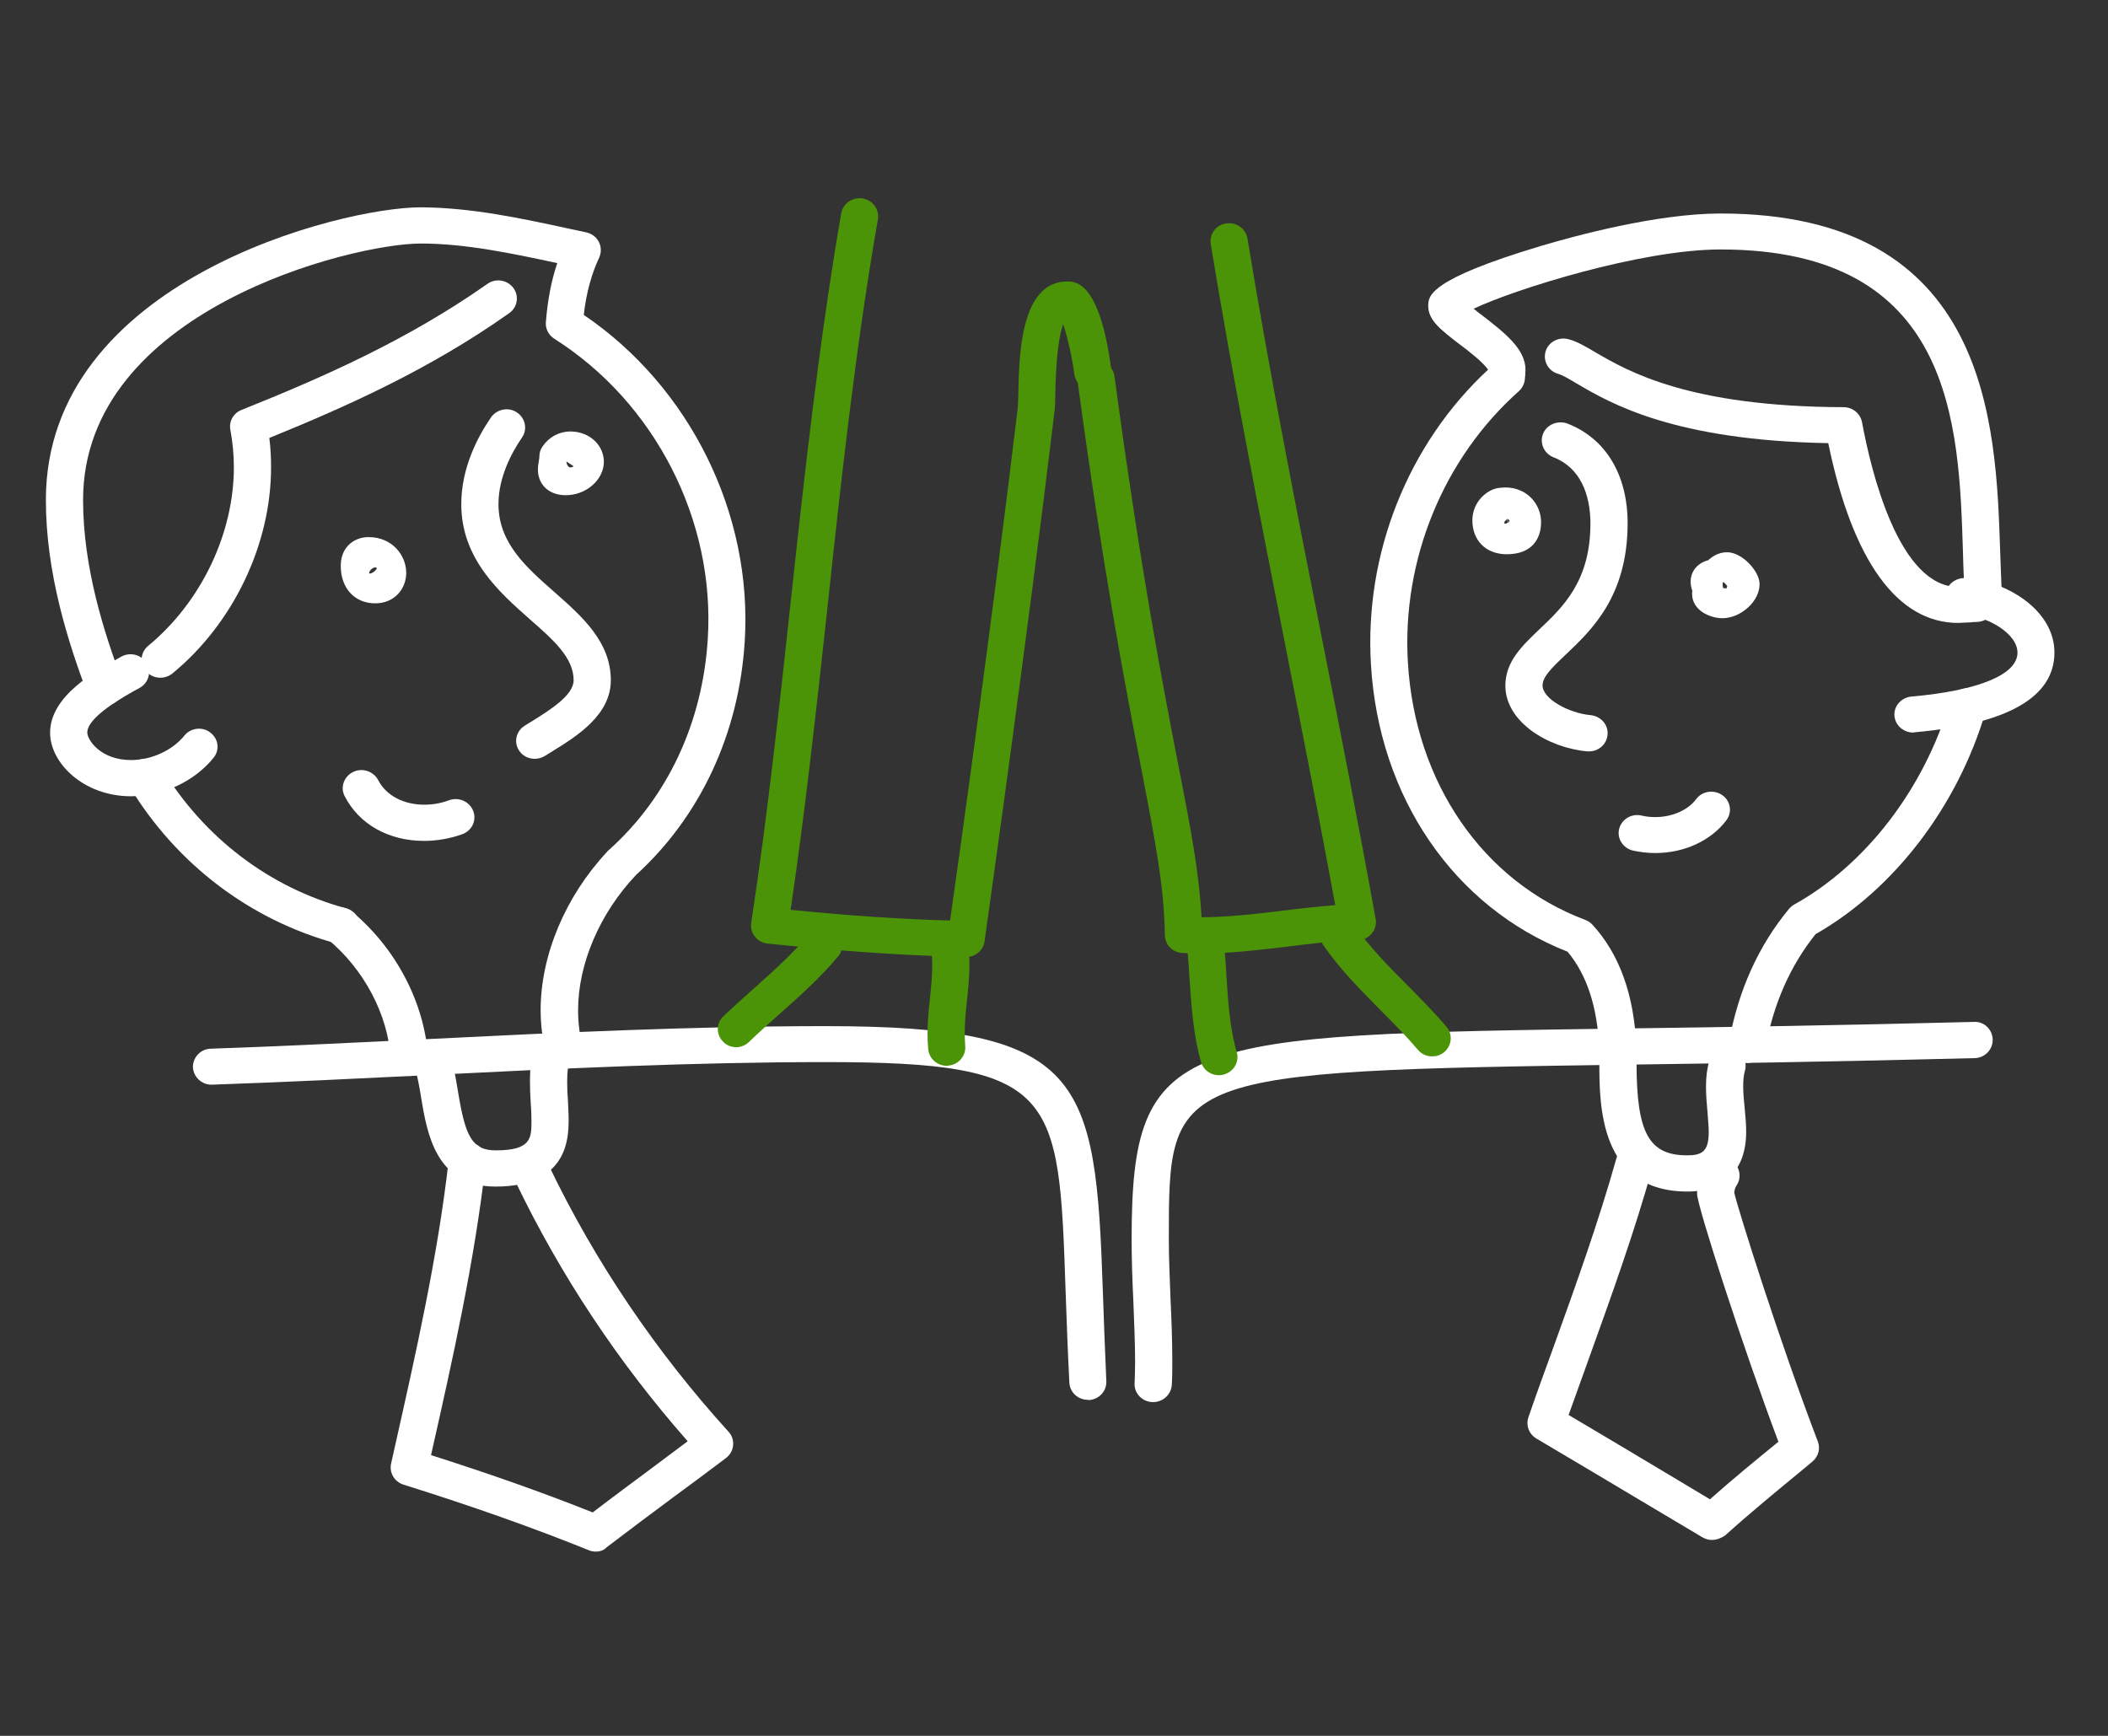 <?xml version="1.0" encoding="utf-8"?>
<!-- Generator: Adobe Illustrator 24.1.0, SVG Export Plug-In . SVG Version: 6.00 Build 0)  -->
<svg version="1.1" id="Layer_1" xmlns="http://www.w3.org/2000/svg" xmlns:xlink="http://www.w3.org/1999/xlink" x="0px" y="0px"
	 viewBox="0 0 85 70" style="enable-background:new 0 0 85 70;" xml:space="preserve">
<rect x="0" y="0" width="85" height="70" fill="#333333" stroke="none"/>
<style type="text/css">
	.st0{fill:#FFFFFF;}
	.st1{fill:#4B9307;}
</style>
<g>
	<g>
		<path class="st0" d="M13.74,38.07c-0.07,0-0.14-0.01-0.2-0.03c-3.47-0.95-6.43-3.2-8.33-6.34c-0.21-0.35-0.09-0.79,0.27-1
			c0.36-0.2,0.82-0.09,1.03,0.26c1.71,2.82,4.35,4.83,7.45,5.67c0.4,0.11,0.63,0.51,0.52,0.9C14.37,37.86,14.06,38.07,13.74,38.07z"
			/>
	</g>
	<g>
		<path class="st0" d="M6.46,27.33c-0.21,0-0.42-0.09-0.57-0.26c-0.27-0.31-0.23-0.77,0.09-1.03c2.13-1.76,3.45-4.52,3.45-7.2
			c0-0.51-0.05-1.02-0.14-1.5C9.22,17,9.41,16.66,9.74,16.53c3.25-1.3,6.7-2.82,9.91-5.08c0.33-0.24,0.8-0.17,1.05,0.16
			c0.24,0.33,0.17,0.78-0.17,1.02c-3.15,2.23-6.49,3.74-9.67,5.03c0.05,0.39,0.07,0.79,0.07,1.19c0,3.1-1.52,6.29-3.98,8.31
			C6.81,27.27,6.64,27.33,6.46,27.33z"/>
	</g>
	<g>
		<path class="st0" d="M5.28,32.11c-1.92,0-3.26-1.35-3.26-2.56c0-1.48,1.8-2.48,2.87-3.07c0.36-0.2,0.82-0.08,1.02,0.27
			c0.21,0.35,0.08,0.79-0.28,0.99C5,28.08,3.52,28.91,3.52,29.54c0,0.3,0.54,1.11,1.76,1.11c0.83,0,1.67-0.39,2.15-0.98
			c0.25-0.32,0.73-0.38,1.05-0.13c0.33,0.25,0.39,0.7,0.13,1.02C7.84,31.51,6.57,32.11,5.28,32.11z"/>
	</g>
	<g>
		<path class="st0" d="M21.56,30.6c-0.24,0-0.48-0.11-0.62-0.32c-0.23-0.33-0.14-0.79,0.21-1.01c0.11-0.07,0.22-0.14,0.34-0.21
			c0.73-0.46,1.64-1.03,1.64-1.63c0-0.91-0.82-1.63-1.78-2.47c-1.22-1.08-2.75-2.43-2.75-4.63c0-1.45,0.65-2.7,1.2-3.5
			c0.23-0.33,0.7-0.43,1.04-0.2c0.34,0.22,0.44,0.68,0.21,1.01c-0.43,0.63-0.95,1.61-0.95,2.69c0,1.56,1.1,2.53,2.26,3.55
			c1.11,0.98,2.27,2,2.27,3.55c0,1.39-1.34,2.24-2.33,2.85c-0.11,0.07-0.22,0.14-0.32,0.2C21.85,30.56,21.7,30.6,21.56,30.6z"/>
	</g>
	<g>
		<path class="st0" d="M15.13,24.33c-0.83,0-1.39-0.61-1.39-1.51c0-0.68,0.42-1.02,0.81-1.12c0.1-0.03,0.21-0.04,0.32-0.04
			c0.94,0,1.51,0.73,1.51,1.44c0,0.31-0.11,0.61-0.31,0.83C15.84,24.19,15.51,24.33,15.13,24.33z M15.13,22.88
			c-0.04,0-0.13,0.03-0.2,0.12c-0.04,0.06-0.05,0.11-0.05,0.12c0,0,0.04,0.01,0.04,0.01c0.14-0.03,0.23-0.13,0.28-0.21
			C15.18,22.89,15.15,22.88,15.13,22.88z M15.26,22.97L15.26,22.97L15.26,22.97z"/>
	</g>
	<g>
		<path class="st0" d="M22.81,19.97c-0.67,0-1.12-0.42-1.12-1.04c0-0.11,0.02-0.24,0.04-0.36c0.01-0.06,0.02-0.12,0.02-0.17
			c0-0.14,0.04-0.28,0.13-0.4c0.26-0.38,0.67-0.6,1.12-0.6c0.76,0,1.35,0.54,1.35,1.23C24.34,19.35,23.64,19.97,22.81,19.97z
			 M22.84,18.61c0,0.13,0.09,0.24,0.15,0.24c0.06,0,0.12-0.03,0.14-0.05L22.84,18.61z"/>
	</g>
	<g>
		<path class="st0" d="M17.1,33.91c-1.43,0-2.62-0.67-3.2-1.8c-0.19-0.36-0.03-0.8,0.34-0.98c0.37-0.18,0.82-0.03,1.01,0.33
			c0.32,0.62,1.02,0.99,1.86,0.99c0.34,0,0.68-0.06,1-0.18c0.39-0.14,0.82,0.05,0.97,0.43c0.15,0.38-0.05,0.8-0.44,0.94
			C18.14,33.82,17.61,33.91,17.1,33.91z"/>
	</g>
	<g>
		<path class="st0" d="M22.76,43.09c-0.33,0-0.64-0.22-0.73-0.55c-0.15-0.58-0.23-1.19-0.23-1.81c0-2.21,1-4.58,2.67-6.37
			c0.03-0.04,0.06-0.07,0.1-0.1c2.35-2.11,3.76-5.12,3.97-8.5c0.3-4.78-2.13-9.53-6.19-12.1c-0.23-0.15-0.36-0.4-0.34-0.66
			c0.07-0.89,0.22-1.68,0.46-2.39c-1.82-0.39-3.7-0.79-5.5-0.79c-2.78,0-13.62,2.7-13.62,10.34c0,2.72,0.84,5.34,1.58,7.31
			c0.14,0.38-0.06,0.8-0.45,0.93c-0.39,0.14-0.82-0.06-0.96-0.44c-0.78-2.08-1.67-4.85-1.67-7.8c0-8.84,11.91-11.8,15.11-11.8
			C19,8.37,21.01,8.8,22.98,9.23l0.66,0.14c0.22,0.05,0.41,0.19,0.51,0.39c0.1,0.2,0.1,0.43,0.01,0.63
			c-0.31,0.66-0.52,1.42-0.62,2.31c4.28,2.9,6.81,8.02,6.49,13.16c-0.23,3.72-1.79,7.06-4.38,9.42c-1.47,1.55-2.34,3.59-2.34,5.46
			c0,0.5,0.06,0.98,0.18,1.45c0.1,0.39-0.14,0.79-0.54,0.89C22.88,43.08,22.82,43.09,22.76,43.09z"/>
	</g>
	<g>
		<path class="st0" d="M16.51,43.39c-0.39,0-0.72-0.29-0.75-0.68c-0.12-1.81-1.08-3.62-2.55-4.84c-0.31-0.26-0.35-0.72-0.08-1.03
			c0.27-0.3,0.74-0.34,1.06-0.08c1.77,1.47,2.92,3.66,3.07,5.85c0.03,0.4-0.29,0.75-0.7,0.78C16.54,43.38,16.53,43.39,16.51,43.39z"
			/>
	</g>
	<g>
		<path class="st0" d="M43.87,56.45c-0.4,0-0.73-0.3-0.75-0.69c-0.07-1.33-0.11-2.54-0.15-3.63c-0.27-8.06-0.31-9.3-9.69-9.3
			c-5.31,0-10.7,0.26-15.9,0.52c-2.88,0.14-5.87,0.29-8.82,0.39c-0.41,0.02-0.76-0.3-0.78-0.7c-0.01-0.4,0.31-0.74,0.72-0.75
			c2.94-0.1,5.92-0.25,8.8-0.39c5.22-0.26,10.63-0.52,15.98-0.52c10.43,0,10.9,2.05,11.19,10.71c0.04,1.09,0.08,2.29,0.14,3.61
			c0.02,0.4-0.3,0.74-0.71,0.76C43.89,56.45,43.88,56.45,43.87,56.45z"/>
	</g>
	<g>
		<path class="st0" d="M19.98,47.85c-2.41,0-2.76-2.16-3-3.59c-0.06-0.39-0.13-0.76-0.21-1.06c-0.11-0.39,0.12-0.79,0.52-0.9
			c0.4-0.11,0.81,0.11,0.93,0.5c0.11,0.38,0.18,0.81,0.25,1.23c0.29,1.77,0.55,2.36,1.52,2.36c1.44,0,1.44-0.5,1.44-1.2
			c0-0.23-0.01-0.48-0.03-0.73c-0.02-0.28-0.03-0.57-0.03-0.85c0-0.27,0.01-0.5,0.04-0.71c0.05-0.4,0.43-0.68,0.84-0.63
			c0.41,0.05,0.7,0.41,0.65,0.81c-0.02,0.15-0.03,0.32-0.03,0.53c0,0.26,0.01,0.52,0.03,0.77c0.01,0.27,0.03,0.54,0.03,0.8
			C22.92,45.85,22.92,47.85,19.98,47.85z"/>
	</g>
	<g>
		<path class="st0" d="M24.02,62.57c-0.1,0-0.2-0.02-0.29-0.06c-2.23-0.9-4.68-1.77-7.46-2.64c-0.37-0.12-0.58-0.48-0.5-0.85
			l0.13-0.58c0.86-3.83,1.76-7.79,2.2-11.72c0.04-0.4,0.42-0.69,0.83-0.65c0.41,0.04,0.71,0.4,0.66,0.8
			c-0.45,3.98-1.34,7.96-2.21,11.81c2.39,0.76,4.54,1.52,6.52,2.31c0.78-0.6,1.57-1.18,2.36-1.77c0.49-0.37,0.98-0.73,1.47-1.1
			c-2.81-3.19-5.14-6.71-6.95-10.48c-0.18-0.36-0.01-0.8,0.36-0.97c0.38-0.17,0.82-0.01,1,0.35c1.86,3.87,4.3,7.48,7.24,10.72
			c0.14,0.15,0.2,0.35,0.18,0.55c-0.02,0.2-0.12,0.38-0.29,0.51c-0.7,0.53-1.4,1.05-2.11,1.57c-0.9,0.67-1.8,1.34-2.69,2.02
			C24.35,62.52,24.19,62.57,24.02,62.57z"/>
	</g>
	<g>
		<path class="st0" d="M46.5,56.54c-0.01,0-0.02,0-0.03,0c-0.41-0.01-0.74-0.35-0.72-0.75c0.01-0.28,0.02-0.57,0.02-0.86
			c0-0.81-0.04-1.64-0.07-2.45c-0.04-0.82-0.07-1.67-0.07-2.51c0-8.22,1.91-8.24,20.17-8.5c3.72-0.05,8.35-0.12,13.78-0.26
			c0.43-0.03,0.76,0.31,0.77,0.71c0.01,0.4-0.31,0.74-0.73,0.75c-5.44,0.14-10.08,0.21-13.8,0.26c-18.69,0.26-18.69,0.39-18.69,7.04
			c0,0.81,0.04,1.64,0.07,2.45c0.04,0.82,0.07,1.67,0.07,2.51c0,0.3,0,0.6-0.02,0.91C47.23,56.23,46.9,56.54,46.5,56.54z"/>
	</g>
	<g>
		<path class="st0" d="M70.46,42.86c-0.04,0-0.09,0-0.13-0.01c-0.41-0.07-0.68-0.45-0.61-0.84c0.37-2.06,1.18-3.86,2.41-5.35
			c0.06-0.07,0.13-0.13,0.21-0.18c2.9-1.61,5.25-4.68,6.29-8.2c0.11-0.39,0.53-0.61,0.93-0.5c0.4,0.11,0.63,0.51,0.51,0.9
			c-1.13,3.83-3.69,7.18-6.86,8.99c-1.02,1.27-1.7,2.81-2.02,4.58C71.13,42.61,70.81,42.86,70.46,42.86z"/>
	</g>
	<g>
		<path class="st0" d="M65.23,42.94c-0.4,0-0.73-0.31-0.75-0.7c-0.07-1.64-0.5-2.94-1.27-3.86c-4.58-1.8-7.61-6.22-7.93-11.58
			c-0.27-4.47,1.49-8.89,4.72-11.89c-0.15-0.26-0.81-0.78-1.15-1.03c-0.76-0.58-1.26-0.97-1.26-1.54c0-0.4,0-1.06,4.54-2.42
			c1.31-0.39,4.65-1.31,7.25-1.31c10.83,0,11.1,8.49,11.27,13.57c0.02,0.48,0.03,0.93,0.05,1.35c0.01,0.22,0.02,0.44,0.02,0.66
			c0,0.4-0.33,0.73-0.74,0.73c-0.42,0-0.75-0.32-0.76-0.72c0-0.2-0.01-0.4-0.02-0.6c-0.02-0.43-0.04-0.89-0.05-1.38
			c-0.16-5.13-0.39-12.16-9.77-12.16c-3.21,0-8.32,1.61-9.96,2.39c0.12,0.1,0.25,0.2,0.36,0.28c0.85,0.66,1.73,1.33,1.73,2.17
			c0,0.08-0.01,0.17-0.01,0.25l-0.01,0.08c0,0.2-0.09,0.4-0.24,0.54c-3.05,2.71-4.73,6.81-4.48,10.95
			c0.29,4.85,3.03,8.83,7.16,10.38c0.11,0.04,0.21,0.11,0.29,0.2c1.08,1.18,1.67,2.82,1.76,4.89c0.02,0.4-0.3,0.74-0.72,0.76
			C65.25,42.94,65.24,42.94,65.23,42.94z"/>
	</g>
	<g>
		<path class="st0" d="M60.76,22.35c-0.02,0-0.03,0-0.05,0c-0.81-0.02-1.35-0.57-1.34-1.39c0.01-0.48,0.26-0.9,0.68-1.15
			c0.14-0.08,0.29-0.13,0.45-0.14c0.48-0.06,0.94,0.09,1.26,0.43c0.33,0.35,0.45,0.83,0.34,1.32
			C62.02,21.77,61.74,22.35,60.76,22.35z M60.65,21.1c0.01,0,0.04,0.01,0.05,0.02c0,0,0.06-0.02,0.12-0.05l-0.07-0.12
			C60.7,20.99,60.65,21.05,60.65,21.1z M60.76,20.94l0.07,0.12c0.02-0.01,0.04-0.05,0.04-0.07c-0.01-0.01-0.05-0.04-0.09-0.07
			C60.78,20.93,60.77,20.93,60.76,20.94l-0.03-0.04C60.73,20.9,60.76,20.94,60.76,20.94z M60.73,20.89l-0.29-0.46L60.73,20.89z"/>
	</g>
	<g>
		<path class="st0" d="M64.08,30.3c-0.02,0-0.05,0-0.07,0c-1.59-0.14-3.31-1.19-3.31-2.65c0-0.97,0.67-1.6,1.37-2.27
			c0.96-0.91,2.06-1.95,2.06-4.27c0-0.78-0.19-2.16-1.49-2.67c-0.38-0.15-0.57-0.57-0.42-0.95c0.15-0.37,0.59-0.55,0.98-0.41
			c1.55,0.6,2.43,2.07,2.43,4.02c0,2.94-1.45,4.31-2.51,5.31c-0.57,0.54-0.92,0.89-0.92,1.23c0,0.55,1.07,1.12,1.94,1.2
			c0.41,0.04,0.72,0.39,0.68,0.79C64.79,30.01,64.46,30.3,64.08,30.3z"/>
	</g>
	<g>
		<path class="st0" d="M66.74,34.4c-0.31,0-0.61-0.04-0.9-0.1c-0.4-0.1-0.65-0.49-0.55-0.88c0.1-0.39,0.51-0.63,0.91-0.53
			c0.17,0.04,0.35,0.06,0.54,0.06c0.69,0,1.32-0.28,1.65-0.72c0.24-0.33,0.71-0.4,1.05-0.17c0.34,0.23,0.42,0.69,0.17,1.02
			C68.99,33.9,67.92,34.4,66.74,34.4z"/>
	</g>
	<g>
		<path class="st0" d="M69.45,24.93c-0.49,0-1.22-0.31-1.22-0.98c0-0.04,0-0.08,0.01-0.12c-0.03-0.09-0.07-0.22-0.07-0.38
			c0-0.32,0.19-0.72,0.71-0.86c0.01-0.01,0.02-0.01,0.02-0.02c0.13-0.11,0.38-0.3,0.74-0.3c0.61,0,1.31,0.77,1.31,1.28
			C70.96,24.24,70.2,24.93,69.45,24.93z M69.48,23.71c0.04,0.01,0.08,0.02,0.13,0.02c0.02-0.03,0.03-0.06,0.04-0.09
			c-0.06-0.09-0.13-0.15-0.17-0.17c-0.01,0.02-0.02,0.05-0.02,0.08C69.46,23.61,69.47,23.67,69.48,23.71z M68.28,23.7
			c0,0,0,0.01,0,0.02C68.27,23.71,68.28,23.7,68.28,23.7z"/>
	</g>
	<g>
		<path class="st0" d="M78.96,25.12c-2.45,0-4.26-2.5-5.24-7.25c-6.22-0.11-8.78-1.6-10.17-2.42c-0.3-0.18-0.56-0.33-0.71-0.37
			c-0.4-0.11-0.63-0.51-0.52-0.9c0.11-0.39,0.53-0.61,0.93-0.5c0.34,0.09,0.66,0.28,1.07,0.52c1.32,0.77,3.77,2.2,10.02,2.22
			c0.36,0,0.67,0.25,0.74,0.6c0.37,2,1.49,6.65,3.88,6.65c0.09,0,0.19-0.01,0.28-0.02c0.15-0.02,0.31-0.03,0.46-0.03
			c0.41,0,0.75,0.33,0.75,0.73s-0.34,0.73-0.75,0.73c-0.09,0-0.19,0.01-0.28,0.02C79.26,25.1,79.11,25.12,78.96,25.12z"/>
	</g>
	<g>
		<path class="st0" d="M77.14,29.54c-0.38,0-0.71-0.28-0.75-0.66c-0.04-0.4,0.27-0.75,0.68-0.79c2.72-0.24,4.28-0.89,4.28-1.77
			c0-0.77-1.19-1.46-2.21-1.55c-0.41-0.03-0.72-0.39-0.69-0.79c0.03-0.4,0.4-0.69,0.81-0.67c1.72,0.14,3.58,1.33,3.58,3
			c0,1.81-1.9,2.89-5.64,3.22C77.18,29.54,77.16,29.54,77.14,29.54z"/>
	</g>
	<g>
		<path class="st0" d="M68.04,48.05c-3.55,0-3.55-3.51-3.55-5.19v-0.23c0-0.4,0.34-0.73,0.75-0.73c0.41,0,0.75,0.33,0.75,0.73v0.23
			c0,2.83,0.5,3.73,2.04,3.73c0.58,0,0.87-0.14,0.87-0.93c0-0.25-0.03-0.52-0.05-0.82c-0.03-0.33-0.06-0.67-0.06-1.02
			c0-0.39,0.04-0.72,0.13-1.02c0.11-0.39,0.52-0.62,0.92-0.51c0.4,0.11,0.63,0.51,0.52,0.89c-0.05,0.17-0.07,0.38-0.07,0.63
			c0,0.28,0.03,0.59,0.06,0.88c0.03,0.31,0.06,0.64,0.06,0.95C70.41,47.18,69.54,48.05,68.04,48.05z"/>
	</g>
	<g>
		<path class="st0" d="M69.03,62.1c-0.14,0-0.27-0.04-0.39-0.11l-2.15-1.28c-1.51-0.9-3.03-1.81-4.54-2.7
			c-0.3-0.18-0.43-0.53-0.32-0.86c0.33-0.96,0.68-1.92,1.03-2.88c0.89-2.47,1.81-5.03,2.52-7.57c0.11-0.39,0.52-0.62,0.92-0.51
			c0.4,0.1,0.64,0.51,0.53,0.89c-0.72,2.59-1.65,5.17-2.55,7.67c-0.28,0.77-0.55,1.54-0.83,2.31c1.34,0.79,2.69,1.6,4.03,2.4l1.67,1
			c0.9-0.8,1.84-1.57,2.76-2.32c-1.41-3.75-3.28-9.51-3.28-10c0-0.42,0.12-0.82,0.34-1.14c0.23-0.33,0.7-0.42,1.04-0.2
			c0.34,0.22,0.44,0.67,0.21,1.01c-0.05,0.07-0.08,0.17-0.09,0.29c0.16,0.69,1.8,5.93,3.37,10.03c0.11,0.29,0.02,0.61-0.22,0.81
			l-0.31,0.26c-1.07,0.88-2.18,1.79-3.21,2.72C69.4,62.03,69.21,62.1,69.03,62.1z"/>
	</g>
	<g>
		<path class="st1" d="M38.96,38.59c-2.38-0.05-4.92-0.22-8.01-0.54c-0.2-0.02-0.39-0.12-0.51-0.28c-0.13-0.16-0.18-0.36-0.15-0.55
			c0.65-4.27,1.13-8.67,1.59-12.92c0.56-5.16,1.14-10.5,2.04-15.7c0.07-0.4,0.46-0.66,0.86-0.6c0.41,0.07,0.68,0.44,0.62,0.84
			C34.5,14,33.92,19.32,33.37,24.46c-0.44,4.02-0.89,8.16-1.49,12.23c2.42,0.24,4.49,0.38,6.43,0.43
			c0.42-2.96,1.71-12.17,2.73-20.68c0.01-0.09,0.01-0.27,0.02-0.5c0.03-1.6,0.08-4.59,1.98-4.59c0.32,0,1.31,0,1.77,3.56
			c0.05,0.4-0.24,0.76-0.65,0.81c-0.41,0.05-0.79-0.23-0.84-0.63c-0.08-0.64-0.27-1.49-0.45-2.01c-0.14,0.37-0.29,1.17-0.32,2.88
			c0,0.3-0.01,0.52-0.03,0.64c-1.12,9.3-2.55,19.42-2.82,21.36C39.65,38.33,39.33,38.59,38.96,38.59z"/>
	</g>
	<g>
		<path class="st1" d="M48.47,38.45c-0.27,0-0.53-0.01-0.8-0.02c-0.39-0.02-0.7-0.34-0.7-0.72c-0.03-1.97-0.38-3.74-0.94-6.66
			c-0.64-3.31-1.52-7.85-2.58-15.68c-0.05-0.4,0.24-0.76,0.65-0.82c0.41-0.06,0.79,0.23,0.84,0.63c1.05,7.79,1.92,12.31,2.56,15.6
			c0.52,2.66,0.85,4.39,0.95,6.21c1.05-0.01,2.1-0.12,3.22-0.26c0.71-0.09,1.44-0.17,2.17-0.23c-0.64-3.5-1.34-7.04-2.01-10.46
			c-1.04-5.3-2.12-10.77-3.01-16.2c-0.06-0.4,0.21-0.77,0.62-0.83c0.41-0.06,0.79,0.21,0.86,0.6c0.89,5.41,1.96,10.87,3.01,16.16
			c0.73,3.69,1.48,7.51,2.16,11.29c0.04,0.21-0.02,0.42-0.16,0.59c-0.14,0.16-0.34,0.26-0.56,0.27c-0.95,0.02-1.89,0.13-2.89,0.26
			C50.74,38.31,49.61,38.45,48.47,38.45z"/>
	</g>
	<g>
		<path class="st1" d="M29.69,42.23c-0.19,0-0.39-0.07-0.53-0.22c-0.29-0.29-0.29-0.75,0.01-1.03c0.4-0.38,0.81-0.75,1.23-1.12
			c0.81-0.73,1.58-1.41,2.24-2.21c0.26-0.31,0.73-0.36,1.05-0.11c0.32,0.25,0.37,0.71,0.11,1.02c-0.73,0.88-1.58,1.63-2.4,2.36
			c-0.4,0.36-0.8,0.71-1.19,1.09C30.07,42.15,29.88,42.23,29.69,42.23z"/>
	</g>
	<g>
		<path class="st1" d="M38.18,42.98c-0.38,0-0.71-0.28-0.75-0.66c-0.02-0.21-0.03-0.42-0.03-0.63c0-0.49,0.05-0.98,0.1-1.46
			c0.05-0.46,0.09-0.9,0.09-1.32c0-0.16-0.01-0.33-0.02-0.49c-0.04-0.4,0.26-0.76,0.67-0.8c0.42-0.04,0.78,0.25,0.82,0.65
			c0.02,0.21,0.03,0.42,0.03,0.63c0,0.49-0.05,0.98-0.1,1.46c-0.05,0.46-0.09,0.9-0.09,1.32c0,0.16,0.01,0.33,0.02,0.49
			c0.04,0.4-0.26,0.76-0.67,0.8C38.23,42.98,38.21,42.98,38.18,42.98z"/>
	</g>
	<g>
		<path class="st1" d="M49.15,43.36c-0.33,0-0.63-0.21-0.72-0.53c-0.32-1.11-0.39-2.29-0.47-3.43c-0.02-0.36-0.05-0.73-0.08-1.1
			c-0.03-0.4,0.27-0.75,0.68-0.79c0.41-0.03,0.78,0.26,0.81,0.66c0.03,0.38,0.06,0.75,0.08,1.13c0.07,1.11,0.14,2.17,0.42,3.13
			c0.11,0.39-0.12,0.79-0.52,0.9C49.29,43.35,49.22,43.36,49.15,43.36z"/>
	</g>
	<g>
		<path class="st1" d="M57.75,42.6c-0.22,0-0.43-0.09-0.58-0.27c-0.45-0.53-0.95-1.04-1.49-1.58c-0.81-0.82-1.65-1.66-2.31-2.62
			c-0.23-0.33-0.14-0.79,0.21-1.01c0.34-0.22,0.81-0.13,1.04,0.2c0.58,0.85,1.37,1.65,2.14,2.42c0.53,0.54,1.08,1.09,1.57,1.67
			c0.26,0.31,0.21,0.77-0.11,1.03C58.08,42.55,57.91,42.6,57.75,42.6z"/>
	</g>
</g>
</svg>
